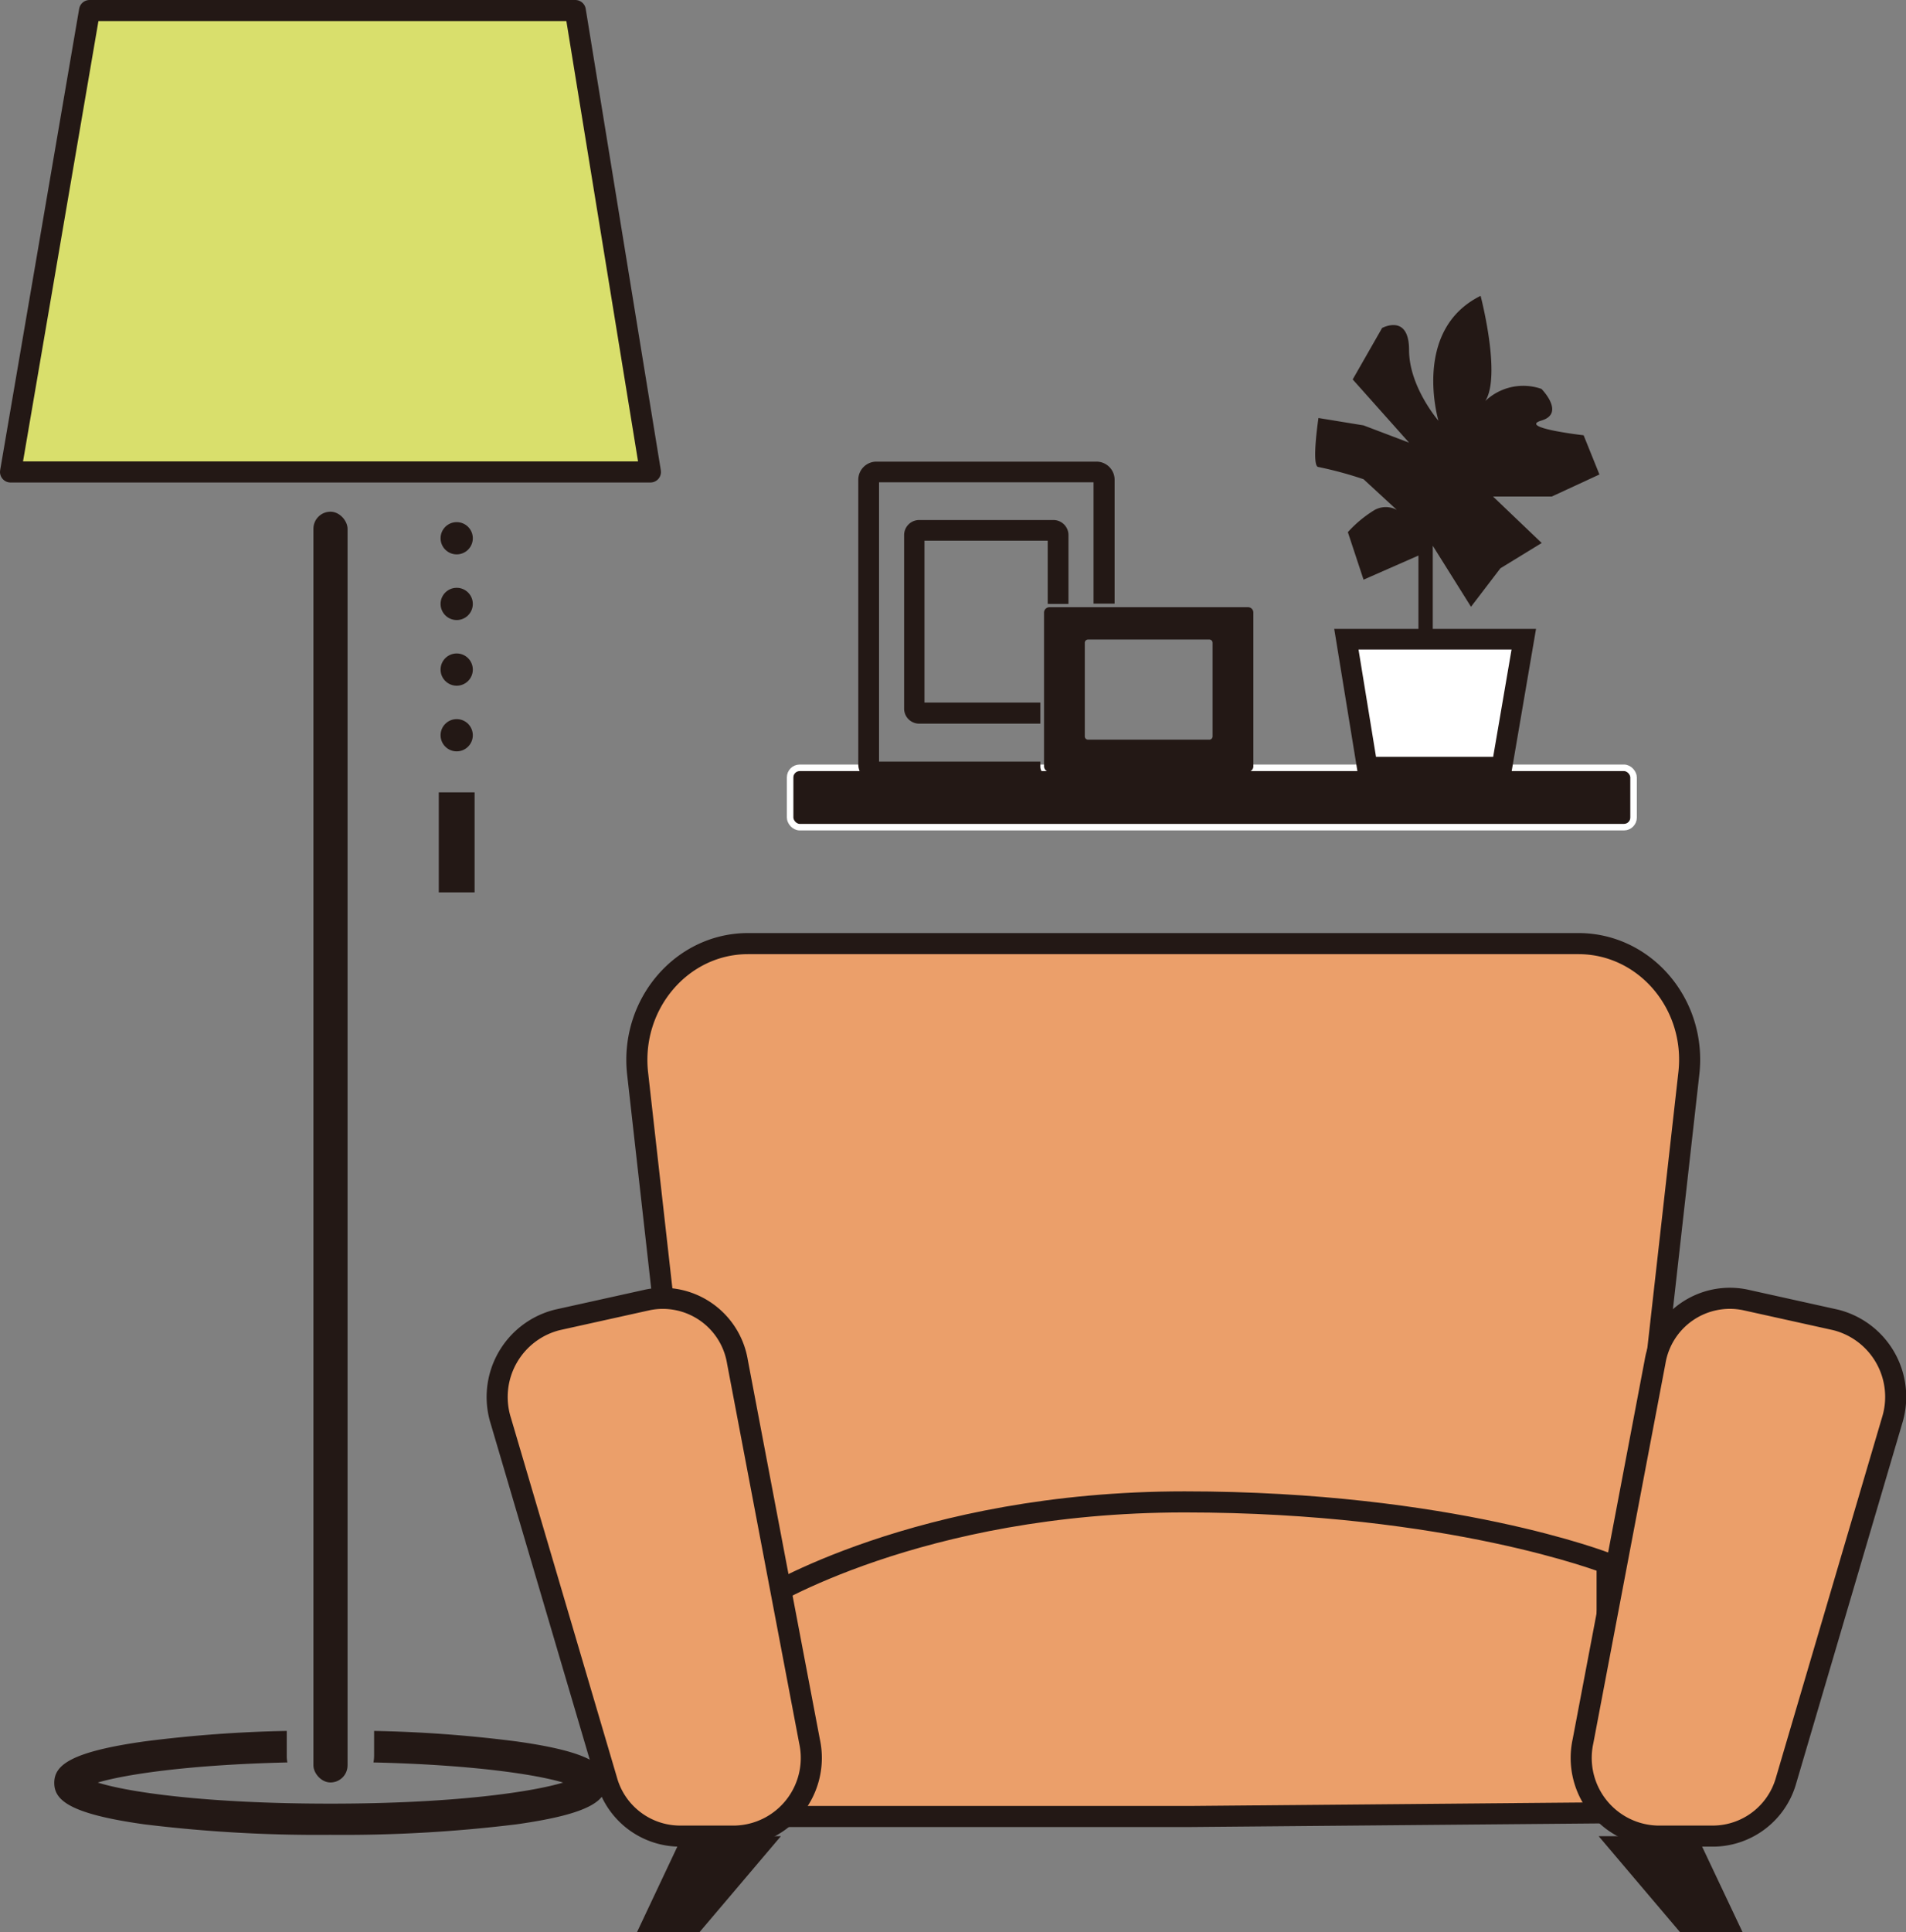 <svg xmlns="http://www.w3.org/2000/svg" viewBox="0 0 180.92 183.31"><rect x="0" y="0" width="180.92" height="183.31" fill="#808080" stroke="none"/><defs><style>.cls-1{fill:#eb9f6a;}.cls-1,.cls-3,.cls-5{stroke:#231815;}.cls-1,.cls-3{stroke-linecap:round;stroke-linejoin:round;stroke-width:2px;}.cls-2,.cls-4{fill:#231815;}.cls-3{fill:#d9df6c;}.cls-4{stroke:#fff;stroke-width:0.62px;}.cls-4,.cls-5{stroke-miterlimit:10;}.cls-5{fill:#fff;stroke-width:1.96px;}</style></defs><g id="レイヤー_2" data-name="レイヤー 2"><g id="レイヤー_1-2" data-name="レイヤー 1"><path class="cls-1" d="M143.86,164.87H77a10.72,10.72,0,0,1-10.48-9.73l-6-53.32C59.81,95.28,64.71,89.53,71,89.53h78.83c6.31,0,11.21,5.75,10.48,12.29l-6,53.32A10.73,10.73,0,0,1,143.86,164.87Z"/><path class="cls-1" d="M112.89,172.35H72.33V151.82s14.81-9.32,40.11-9.32,40.11,5.83,40.11,5.83V172Z"/><path class="cls-1" d="M169.54,168.92l10.06-34.14a7.53,7.53,0,0,0-5.37-9.55l-8.58-1.9a7.2,7.2,0,0,0-8.55,5.88l-6.84,36a7.42,7.42,0,0,0,7.05,9h5.36A7.24,7.24,0,0,0,169.54,168.92Z"/><path class="cls-1" d="M57.6,168.92,47.53,134.78a7.54,7.54,0,0,1,5.38-9.55l8.58-1.9A7.18,7.18,0,0,1,70,129.21l6.84,36a7.42,7.42,0,0,1-7.05,9H64.47A7.23,7.23,0,0,1,57.6,168.92Z"/><polygon class="cls-2" points="64.76 174.22 60.47 183.31 66.41 183.31 74.12 174.22 64.76 174.22"/><polygon class="cls-2" points="161.1 174.22 165.4 183.31 159.46 183.31 151.75 174.22 161.1 174.22"/><polygon class="cls-3" points="61.74 44.78 1 44.78 8.5 1 54.61 1 61.74 44.78"/><rect class="cls-2" x="29.75" y="48.55" width="3.24" height="120.57" rx="1.62"/><path class="cls-2" d="M49.05,165.23a123.41,123.41,0,0,0-13.54-1v2.4a3.8,3.8,0,0,1-.06.59c9.42.22,15.44,1.14,18,1.91-2.91.88-10.3,2-22.08,2s-19.17-1.08-22.09-2c2.57-.77,8.59-1.69,18-1.91a2.88,2.88,0,0,1-.06-.59v-2.4a123.23,123.23,0,0,0-13.54,1c-7.08,1-8.53,2.29-8.53,3.93s1.45,2.94,8.53,3.93a134.75,134.75,0,0,0,17.68,1,134.86,134.86,0,0,0,17.68-1c7.08-1,8.53-2.28,8.53-3.93S56.13,166.22,49.05,165.23Z"/><rect class="cls-4" x="75" y="72.85" width="80.06" height="5.63" rx="0.91"/><path class="cls-2" d="M99.45,51.3v6a1,1,0,0,1,.17,0h1.8V50.76A1.43,1.43,0,0,0,100,49.34H87.25a1.43,1.43,0,0,0-1.43,1.42V67.23a1.43,1.43,0,0,0,1.43,1.43h11.5v-2h-11V51.3Zm4.6-7.5H83.19a1.72,1.72,0,0,0-1.72,1.71v27a1.72,1.72,0,0,0,1.72,1.72h20.86a1.71,1.71,0,0,0,1.32-.63H99.62a.87.87,0,0,1-.87-.87v-.47H83.44V45.76H103.8V57.27h2V45.51A1.72,1.72,0,0,0,104.05,43.8Z"/><path class="cls-2" d="M118.46,57.61H99.62a.52.52,0,0,0-.52.52V72.7a.52.52,0,0,0,.52.52h18.84a.51.51,0,0,0,.51-.52V58.13A.51.51,0,0,0,118.46,57.61ZM115.1,69.87a.31.31,0,0,1-.31.31H103.28a.31.31,0,0,1-.31-.31V61a.31.31,0,0,1,.31-.32h11.51a.31.31,0,0,1,.31.32Z"/><polygon class="cls-5" points="127.8 60.65 144.64 60.65 142.56 72.79 129.78 72.79 127.8 60.65"/><path class="cls-2" d="M136.54,39.92s-2.56-8.6,4-11.85c0,0,2.32,8.83,0,10.46a5.23,5.23,0,0,1,5.78-1.63s2.29,2.32,0,3,4,1.4,4,1.4l1.5,3.72-4.52,2.09h-5.58l4.62,4.41-3.92,2.4-2.79,3.65L136,51.78v9h-1.36V52.71L129.43,55l-1.49-4.51a11.52,11.52,0,0,1,2.55-2.11,2.21,2.21,0,0,1,2.1,0l-3.16-2.91a35.89,35.89,0,0,0-4.28-1.16c-.7,0,0-4.65,0-4.65l4.28.7L133.75,42l-5.35-6,2.79-4.88s2.56-1.4,2.56,2.09S136.54,39.92,136.54,39.92Z"/><circle class="cls-2" cx="43.35" cy="51.07" r="1.53"/><circle class="cls-2" cx="43.35" cy="57.3" r="1.53"/><circle class="cls-2" cx="43.35" cy="63.53" r="1.53"/><circle class="cls-2" cx="43.35" cy="69.76" r="1.53"/><rect class="cls-2" x="41.65" y="75.18" width="3.4" height="9.49"/></g></g></svg>
